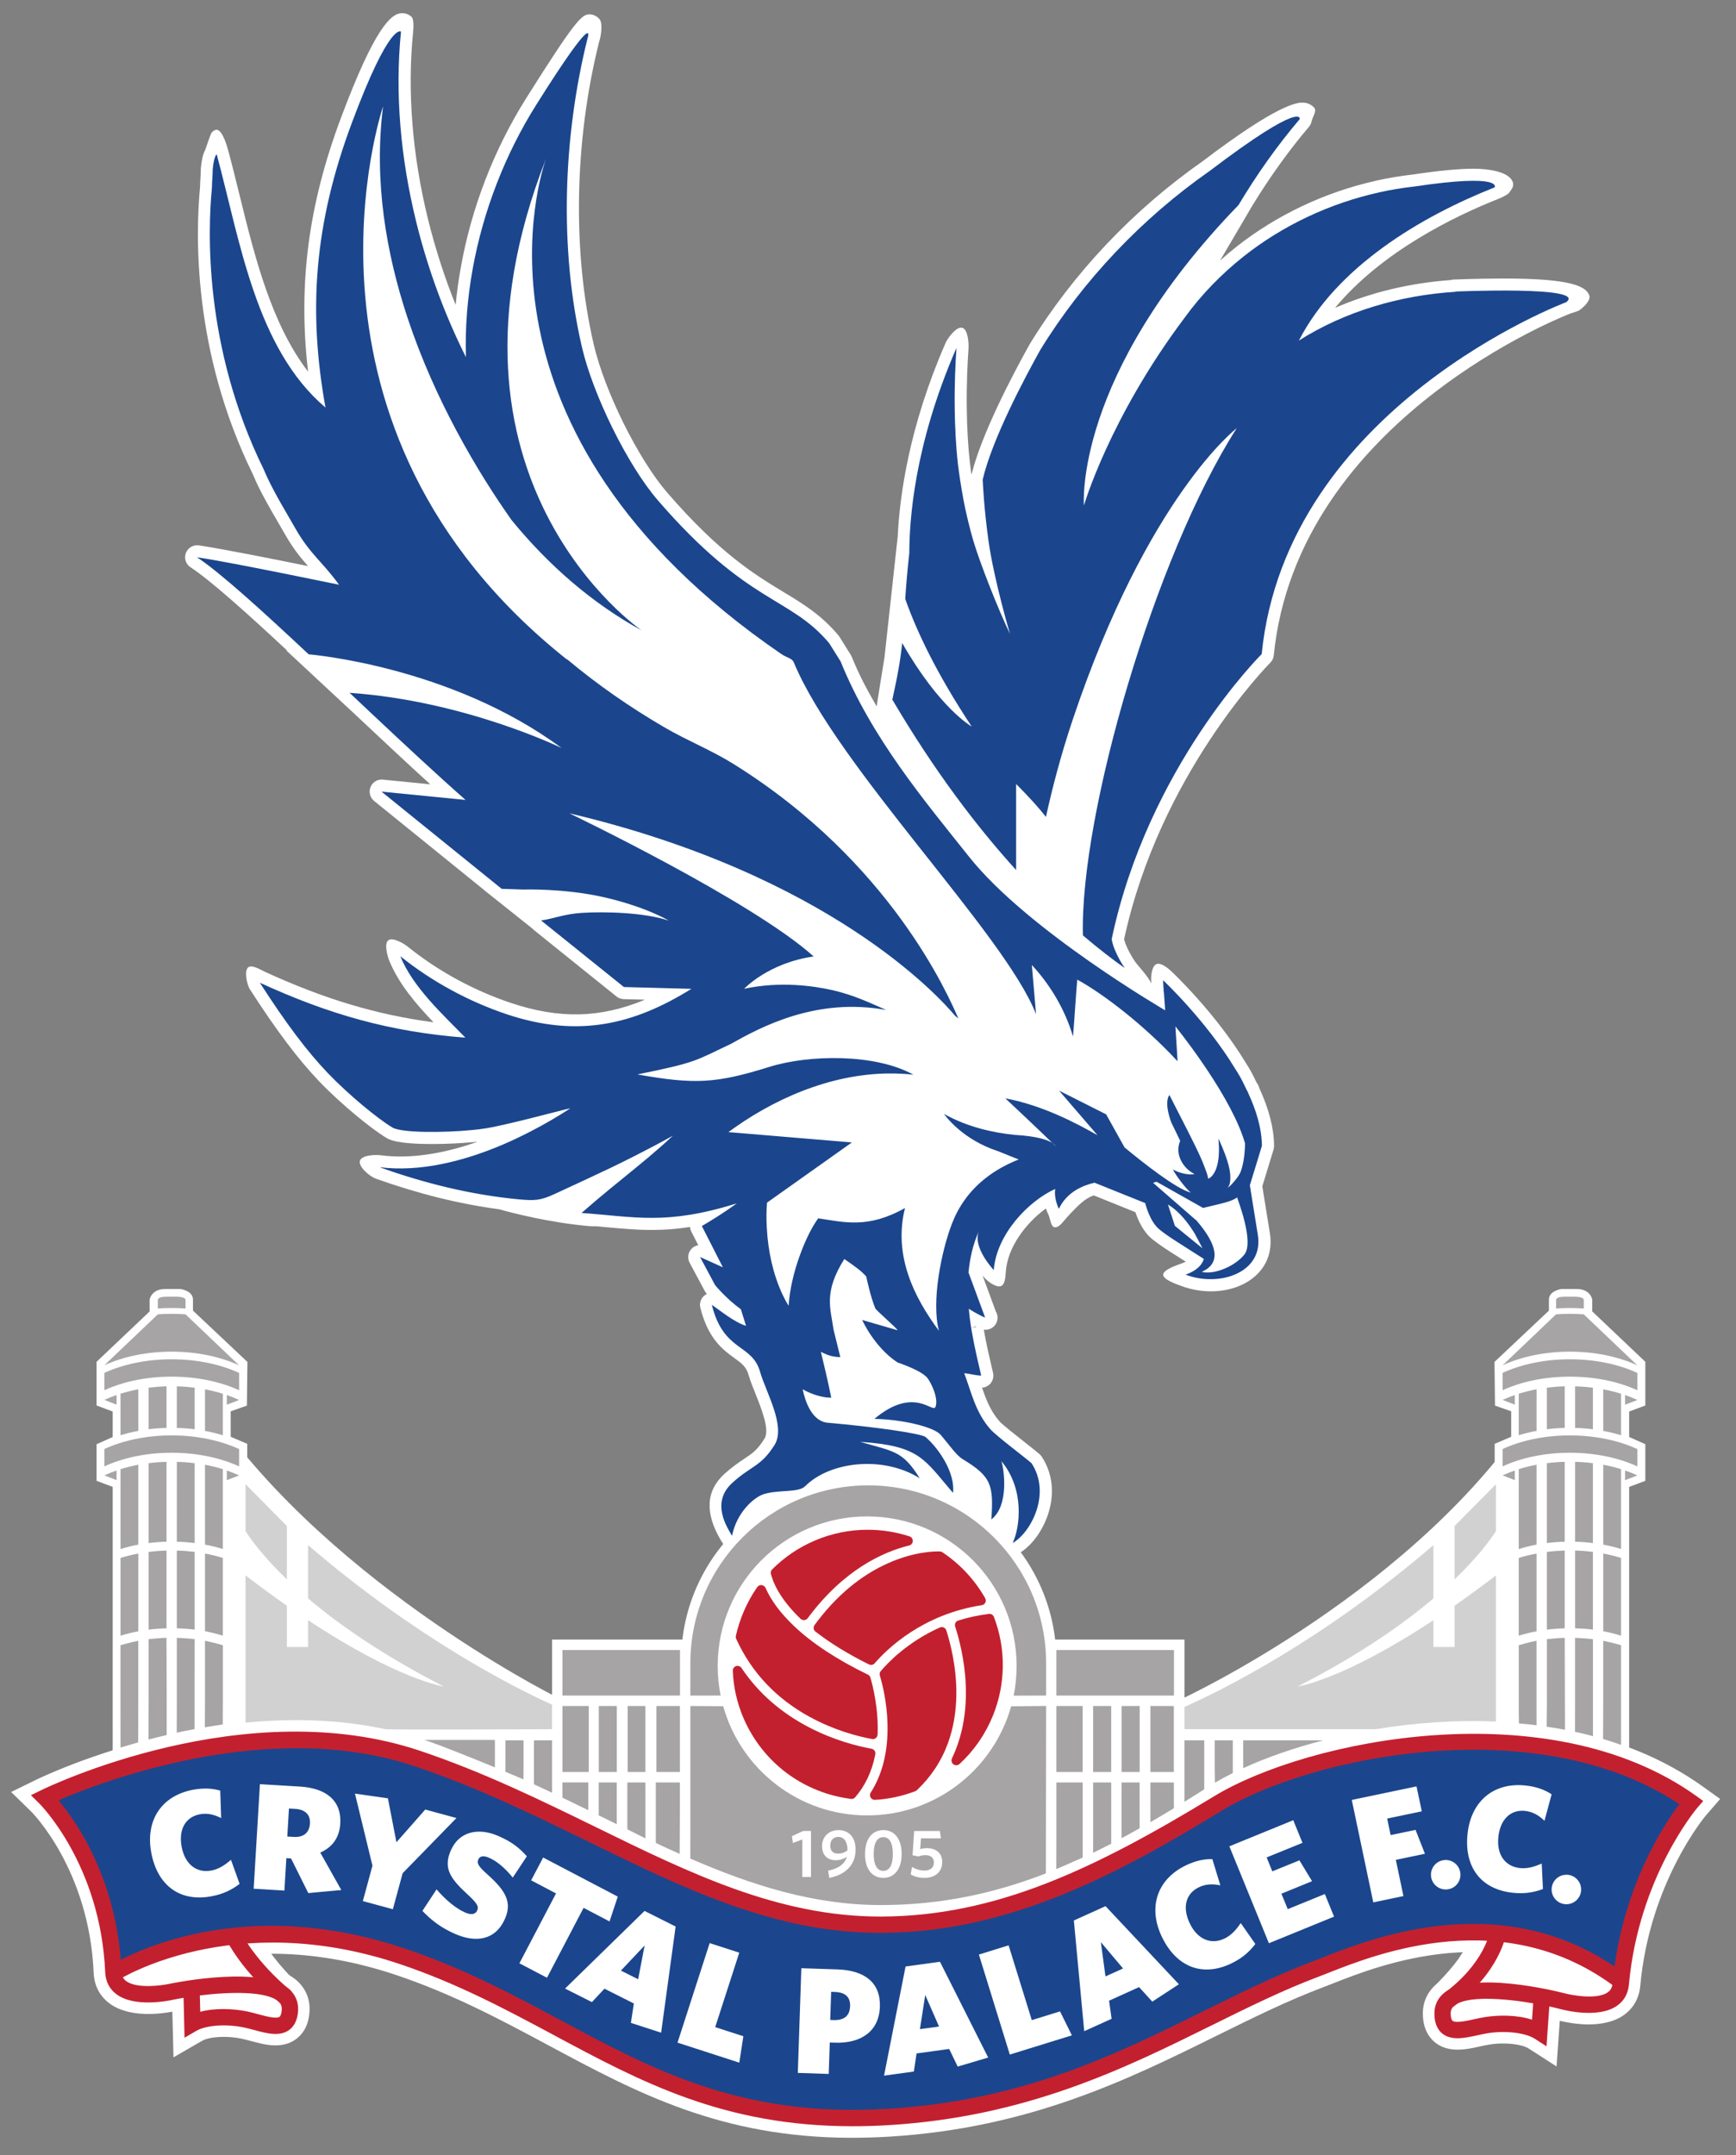 <svg width="58" height="72" viewBox="0 0 58 72" fill="none" xmlns="http://www.w3.org/2000/svg">
<rect x="0" y="0" width="58" height="72" fill="#808080" stroke="none"/>
<g clip-path="url(#clip0_111_5826)">
<path d="M18.498 56.642C18.498 56.642 10.556 52.658 6.686 46.548C6.706 51.798 6.447 58.348 6.447 58.348L18.604 60.737L18.498 56.642H18.498Z" fill="white"/>
<path d="M39.487 56.75C39.487 56.75 47.429 53.08 51.299 46.97C51.279 52.22 51.539 58.347 51.539 58.347L39.381 60.737L39.487 56.75Z" fill="white"/>
<path d="M39.573 64.415H18.444V54.771H39.573V64.415Z" fill="white"/>
<path d="M35.294 55.485C35.294 58.902 32.487 61.675 29.026 61.675C25.564 61.675 22.757 58.902 22.757 55.485C22.757 52.068 25.564 49.294 29.026 49.294C32.487 49.294 35.294 52.066 35.294 55.485Z" fill="white"/>
<path d="M3.765 58.716V49.671L3.226 49.468V48.245L3.765 48.005V47.153L3.226 46.951V45.492L5 43.809V43.411C5 43.411 5.059 43.061 5.514 43.061H6.038C6.038 43.061 6.447 43.121 6.447 43.411V43.782L8.266 45.496L8.249 46.955L7.708 47.146V47.997L8.26 48.233V57.844L3.765 58.714V58.716Z" fill="white"/>
<path d="M54.431 58.716V49.671L54.971 49.468V48.245L54.431 48.005V47.153L54.971 46.951V45.492L53.197 43.809V43.411C53.197 43.411 53.138 43.061 52.683 43.061H52.158C52.158 43.061 51.75 43.121 51.75 43.411V43.782L49.931 45.496L49.948 46.955L50.489 47.146V47.997L49.937 48.233V57.844L54.432 58.714L54.431 58.716Z" fill="white"/>
<path d="M28.476 71.415C24.083 71.415 21.275 69.909 18.317 68.322C16.749 67.482 15.129 66.613 13.226 65.974C7.84 64.166 4.293 66.381 4.145 66.477L3.427 65.371C3.596 65.261 7.627 62.704 13.645 64.723C15.653 65.398 17.323 66.294 18.939 67.16C21.994 68.797 24.875 70.346 29.619 70.061C34.056 69.795 37.106 68.287 40.055 66.828C41.312 66.206 42.5 65.619 43.759 65.145C43.84 65.114 43.937 65.076 44.048 65.033C45.626 64.409 50.431 62.514 54.579 65.673L53.779 66.722C50.223 64.013 46.089 65.645 44.532 66.259C44.414 66.306 44.311 66.347 44.223 66.379C43.027 66.83 41.866 67.403 40.64 68.009C37.715 69.455 34.401 71.094 29.7 71.377C29.279 71.402 28.872 71.414 28.477 71.414" fill="white"/>
<path d="M52.005 69.032L51.073 68.432C50.864 68.297 50.314 68.211 49.755 68.301C49.657 68.316 49.553 68.34 49.45 68.362C48.982 68.466 48.399 68.592 47.946 68.229C47.761 68.08 47.538 67.792 47.538 67.263C47.536 66.861 47.71 66.503 48.026 66.257C49.057 65.456 51.586 66.015 52.337 66.206C52.836 66.342 53.386 66.337 53.495 66.239C53.751 63.392 54.909 61.333 55.559 60.376C50.883 57.549 43.728 59.085 41.045 60.798C37.048 63.352 33.714 64.936 29.456 64.954C25.828 64.957 22.75 63.463 19.501 61.873C17.681 60.982 15.8 60.062 13.733 59.367C9.386 57.908 4.442 59.55 2.563 60.3C3.262 61.261 4.326 63.146 4.442 65.845C4.543 65.97 5.092 66.002 5.585 65.893C6.357 65.736 8.91 65.299 9.901 66.148C10.204 66.409 10.362 66.774 10.342 67.174C10.317 67.702 10.081 67.981 9.887 68.121C9.418 68.462 8.842 68.307 8.378 68.18C8.275 68.154 8.175 68.126 8.078 68.106C7.524 67.989 6.97 68.048 6.754 68.174L5.796 68.727L5.758 67.201C5.38 67.274 4.307 67.421 3.645 66.916C3.325 66.671 3.146 66.32 3.129 65.901C2.98 62.45 1.059 60.533 1.04 60.515L0.372 59.863L1.211 59.453C1.492 59.316 8.178 56.115 14.151 58.12C16.301 58.843 18.222 59.783 20.077 60.693C23.172 62.208 26.095 63.639 29.406 63.639H29.45C33.39 63.622 36.537 62.117 40.337 59.689C43.478 57.686 51.694 55.966 56.884 59.675L57.471 60.096L56.999 60.641C56.98 60.662 55.117 62.868 54.802 66.334C54.765 66.753 54.569 67.096 54.239 67.324C53.56 67.793 52.507 67.602 52.113 67.507L52.005 69.032Z" fill="white"/>
<path d="M9.825 66.15C9.825 66.15 9.169 65.492 8.895 65.008C8.355 64.051 4.131 65.94 4.131 65.94L5.283 66.188" fill="white"/>
<path d="M47.871 66.402C47.871 66.402 48.543 65.759 48.827 65.283C49.393 64.338 53.569 66.327 53.569 66.327L52.411 66.548" fill="white"/>
<path d="M3.64 66.189C3.64 66.189 3.548 63.591 2.966 62.438C2.383 61.285 2.15 60.125 2.15 60.125C2.15 60.125 5.691 58.342 7.999 58.3C10.306 58.256 16.05 59.254 17.838 60.24C19.628 61.228 24.451 63.873 26.953 64.413C29.455 64.953 33.588 64.31 36.173 63.247C38.758 62.183 40.486 60.352 41.534 59.886C42.581 59.421 45.96 58.199 48.232 57.995C50.504 57.789 53.24 58.721 54.782 59.012C56.324 59.303 56.096 59.886 56.096 59.886L54.242 65.788C54.242 65.788 51.276 64.78 49.288 64.723C47.3 64.665 43.918 66.16 42.87 66.548C41.824 66.937 37.216 68.859 35.733 69.442C34.251 70.025 29.24 71.364 26.385 70.724C23.531 70.083 17.985 67.268 16.535 66.548C15.083 65.829 9.836 64.1 9.141 64.43C8.446 64.759 3.641 66.189 3.641 66.189" fill="white"/>
<path d="M32.589 44.31C32.601 44.317 32.613 44.321 32.623 44.327L32.449 44.355L32.589 44.31ZM53.099 9.873C52.994 9.552 52.448 9.304 50.235 9.304C49.373 9.304 48.57 9.339 48.562 9.339C48.527 9.34 48.494 9.347 48.461 9.356C47.092 9.456 45.785 9.772 44.604 10.285C46.171 8.396 48.611 7.215 50.086 6.633C50.162 6.602 50.38 6.502 50.426 6.431C50.497 6.318 50.619 6.215 50.519 6.031C50.347 5.717 49.676 5.636 49.228 5.636C48.746 5.636 48.063 5.701 47.207 5.83C46.8 5.876 46.397 5.942 46.013 6.027C45.995 6.03 45.978 6.034 45.961 6.04C44.262 6.422 42.654 7.183 41.312 8.241C41.124 8.39 40.943 8.545 40.764 8.702L41.845 6.862C42.431 5.906 43.063 5.023 43.732 4.237C43.777 4.184 43.807 4.121 43.82 4.054C43.847 3.921 43.999 3.71 43.913 3.605C43.857 3.539 43.734 3.428 43.514 3.428C43.318 3.428 42.672 3.494 40.195 5.376C37.863 7.006 35.864 9.116 34.406 11.491C33.821 12.54 32.797 14.488 32.457 15.858C32.438 15.719 32.418 15.582 32.404 15.448C32.342 14.898 32.309 14.327 32.3 13.65C32.289 12.84 32.325 12.116 32.358 11.651C32.372 11.455 32.336 10.994 32.146 10.949C31.956 10.902 31.667 11.281 31.59 11.461C30.378 14.236 30.059 16.543 29.993 17.919L29.55 21.966C29.5 22.246 29.289 23.598 29.289 23.598C28.953 23.013 28.716 22.578 28.459 21.944C28.449 21.922 28.439 21.903 28.427 21.882L28.046 21.272C28.036 21.255 28.025 21.239 28.013 21.226C27.434 20.539 26.85 20.184 26.175 19.776C25.225 19.2 24.044 18.485 22.29 16.454C21.322 15.333 20.2 13.069 19.838 11.511C19.12 8.424 19.187 4.733 20.011 1.418C20.086 1.197 20.139 0.793 20.04 0.655C19.965 0.55 19.824 0.478 19.693 0.478C19.435 0.478 19.202 0.705 17.582 3.278C17.578 3.285 17.574 3.291 17.57 3.298C16.507 4.992 15.757 6.927 15.402 8.902C15.322 9.332 15.264 9.761 15.223 10.186C14.848 9.252 14.537 8.286 14.294 7.299C13.776 5.186 13.604 3.04 13.8 1.097C13.812 0.975 13.839 0.651 13.752 0.565C13.669 0.485 13.554 0.44 13.433 0.44C13.077 0.44 12.528 0.899 11.388 3.947C10.302 6.848 9.953 9.507 10.293 12.415C9.06 10.811 8.505 8.554 8.005 6.523C7.88 6.019 7.759 5.524 7.631 5.051C7.567 4.813 7.395 4.238 7.179 4.347C7.163 4.354 7.149 4.363 7.135 4.373C7.134 4.374 7.132 4.375 7.13 4.376C7.122 4.381 7.114 4.387 7.107 4.395C7.097 4.403 7.087 4.41 7.079 4.418C7.035 4.46 6.878 4.962 6.852 5.017C6.783 5.147 6.738 5.336 6.711 5.611C6.71 5.625 6.709 5.637 6.709 5.651C6.709 5.745 6.703 5.84 6.698 5.935C6.692 6.04 6.684 6.144 6.684 6.249C6.537 7.773 6.421 11.716 8.445 15.838L8.492 15.945C8.518 16.006 8.546 16.069 8.574 16.132C8.795 16.596 9.043 17.023 9.282 17.433C9.361 17.569 9.438 17.702 9.514 17.836C9.794 18.327 10.039 18.626 10.291 18.911C9.148 18.678 7.459 18.341 6.645 18.219C6.457 18.194 6.278 18.297 6.21 18.473C6.143 18.649 6.207 18.849 6.367 18.951C7.047 19.398 8.287 20.516 9.589 21.728L9.57 21.733L11.88 23.881L12.091 24.079C12.845 24.788 13.628 25.522 14.376 26.201L12.792 26.044C12.617 26.023 12.447 26.126 12.38 26.291C12.313 26.455 12.361 26.644 12.5 26.757L16.186 29.741L16.183 29.742L17.796 31.026C17.807 31.037 17.816 31.051 17.83 31.062L20.598 33.289C20.665 33.343 20.751 33.374 20.838 33.377L21.548 33.396C20.045 34.02 18.672 34.041 17.063 33.502C15.824 33.086 14.637 32.44 13.631 31.63C13.489 31.515 13.123 31.301 12.976 31.41C12.829 31.52 12.938 31.925 13.007 32.096C13.321 32.864 13.899 33.541 14.483 34.15C12.576 33.898 10.836 33.373 8.854 32.465C8.69 32.39 8.393 32.197 8.275 32.332C8.159 32.468 8.253 32.898 8.349 33.049C9.246 34.44 9.965 35.395 10.679 36.139C11.43 36.919 12.42 37.718 12.908 38.011C13 38.068 13.25 38.217 14.437 38.217C14.886 38.217 15.385 38.194 15.803 38.154C15.856 38.149 15.907 38.144 15.956 38.14C14.773 38.559 13.68 38.714 12.739 38.595C12.536 38.565 12.071 38.586 12.023 38.784C11.976 38.985 12.359 39.304 12.553 39.373C13.965 39.877 15.346 40.221 16.669 40.395C17.104 40.517 18.344 40.841 19.679 40.959C19.769 40.967 19.854 40.967 19.935 40.965C20.045 40.976 20.155 40.984 20.261 40.996C20.773 41.042 21.257 41.088 21.773 41.088C22.199 41.088 22.618 41.057 23.054 40.988C23.059 41.041 23.072 41.092 23.096 41.141L23.329 41.597C23.245 41.611 23.162 41.653 23.102 41.719C22.985 41.845 22.96 42.032 23.041 42.184L23.542 43.119C23.553 43.141 23.567 43.163 23.582 43.181C23.587 43.184 23.598 43.199 23.619 43.225C23.598 43.234 23.577 43.247 23.557 43.261C23.421 43.356 23.358 43.526 23.399 43.686C23.658 44.729 24.162 45.096 24.531 45.364C24.783 45.546 24.935 45.656 25.014 45.943C25.068 46.132 25.154 46.343 25.245 46.571C25.436 47.048 25.724 47.769 25.544 48.055C25.302 48.441 25.137 48.552 24.86 48.735C24.688 48.851 24.474 48.995 24.213 49.228C23.586 49.791 23.542 50.54 24.083 51.453L24.116 51.507C24.198 51.652 24.363 51.729 24.529 51.703C24.695 51.675 24.825 51.549 24.858 51.383C24.983 50.739 26.042 50.229 26.248 50.216C26.613 50.191 26.957 50.167 27.194 49.931C27.579 49.546 29.671 49.523 29.671 49.523C29.671 49.523 29.916 49.531 30.301 49.61C30.375 49.648 30.451 49.68 30.519 49.723C30.586 49.767 30.657 49.789 30.736 49.784C30.781 49.784 31.482 50.067 31.54 50.134C31.644 50.256 32.83 50.913 32.968 50.986C33.048 51.029 33.739 51.95 33.838 51.95C33.999 52.186 34.059 52.12 34.063 51.879C34.512 51.613 34.917 51.022 35.072 50.391C35.227 49.763 35.133 49.165 34.805 48.662C34.786 48.634 34.764 48.608 34.739 48.585C34.669 48.521 34.487 48.376 34.273 48.208C33.981 47.978 33.493 47.595 33.394 47.482C33.098 47.144 32.954 46.775 32.811 46.357C32.924 46.349 33.03 46.295 33.102 46.205C33.177 46.11 33.205 45.984 33.178 45.865L33.125 45.634C33.042 45.28 32.949 44.88 32.874 44.441L32.869 44.419C32.887 44.42 32.903 44.422 32.919 44.422C32.921 44.422 32.923 44.42 32.926 44.422C33.148 44.422 33.328 44.242 33.328 44.02C33.328 43.944 33.307 43.874 33.272 43.815L32.828 42.612C32.869 42.659 32.898 42.692 32.912 42.707C33.022 42.823 33.288 43.019 33.439 42.964C33.588 42.913 33.593 42.62 33.606 42.462C33.668 41.66 34.282 40.847 34.943 40.371C34.98 40.48 35.016 40.553 35.026 40.571C35.094 40.706 35.101 40.999 35.252 40.999C35.254 40.999 35.257 40.999 35.26 40.998C35.412 40.996 35.528 40.784 35.746 40.558C36.023 40.27 36.256 40.021 36.547 39.935L37.934 40.494C38.017 40.742 38.188 41.145 38.491 41.39C38.751 41.6 39.004 41.759 39.463 42.05C39.511 42.081 39.562 42.113 39.617 42.148C39.575 42.168 39.53 42.188 39.477 42.207C39.319 42.264 38.863 42.414 38.863 42.583C38.863 42.75 39.315 42.903 39.474 42.961C39.782 43.076 40.121 43.138 40.453 43.138C41.136 43.138 41.734 42.893 42.095 42.468C42.392 42.118 42.506 41.673 42.425 41.186C42.364 40.821 42.22 39.919 42.174 39.63L42.55 38.4C42.561 38.362 42.567 38.321 42.567 38.281C42.564 37.699 42.397 37.049 42.073 36.348L42.058 36.302C42.043 36.253 42.019 36.21 41.989 36.173C41.971 36.136 41.954 36.105 41.938 36.075C41.851 35.884 41.744 35.692 41.607 35.482C40.612 33.843 39.197 32.506 39.138 32.45C39.017 32.337 38.781 32.141 38.631 32.21C38.482 32.28 38.451 32.602 38.461 32.767L38.465 32.854C38.369 32.624 37.998 32.238 37.916 32.115C37.738 31.847 37.605 31.574 37.556 31.377C38.751 25.853 42.405 22.174 42.441 22.137C42.507 22.071 42.549 21.985 42.557 21.891C43.349 13.987 52.377 10.507 52.468 10.473C52.502 10.461 52.736 10.387 52.764 10.367C53.078 10.136 53.129 9.954 53.102 9.874" fill="white"/>
<path d="M28.482 70.985C24.175 70.985 21.408 69.501 18.492 67.937C16.911 67.09 15.277 66.214 13.342 65.564C7.751 63.686 3.977 66.084 3.939 66.107L3.631 65.635C3.794 65.53 7.673 63.067 13.522 65.03C15.501 65.695 17.156 66.582 18.758 67.44C21.861 69.104 24.792 70.677 29.64 70.386C34.152 70.115 37.236 68.591 40.218 67.115C41.467 66.496 42.647 65.913 43.889 65.446C43.972 65.414 44.071 65.376 44.183 65.332C45.875 64.664 50.368 62.893 54.346 65.921L54.005 66.37C50.28 63.533 46.001 65.22 44.391 65.857C44.275 65.901 44.173 65.942 44.087 65.974C42.872 66.431 41.704 67.008 40.468 67.621C37.577 69.05 34.3 70.671 29.674 70.948C29.264 70.973 28.866 70.986 28.482 70.986" fill="#282E6B"/>
<path d="M27.897 66.543L27.769 66.539L27.738 67.477L27.854 67.482C28.198 67.492 28.39 67.347 28.402 67.017C28.413 66.713 28.24 66.555 27.896 66.543" fill="#1B468D"/>
<path d="M30.735 67.785L31.374 67.698L30.912 66.645L30.735 67.785Z" fill="#1B468D"/>
<path d="M21.321 66.118L21.537 64.99L20.745 65.83L21.321 66.119V66.118Z" fill="#1B468D"/>
<path d="M9.862 60.427L9.654 60.415L9.598 61.351L9.81 61.364C10.145 61.384 10.337 61.222 10.356 60.914C10.373 60.621 10.196 60.447 9.862 60.427Z" fill="#1B468D"/>
<path d="M36.934 66.024L37.521 65.758L36.78 64.88L36.934 66.023L36.934 66.024Z" fill="#1B468D"/>
<path d="M52.373 63.611C52.101 63.633 51.865 63.431 51.841 63.16C51.82 62.889 52.021 62.651 52.294 62.629C52.564 62.606 52.802 62.809 52.824 63.079C52.847 63.351 52.644 63.589 52.373 63.611ZM51.602 60.826C51.431 60.659 51.226 60.525 50.954 60.495C50.476 60.444 50.125 60.768 50.061 61.362C49.995 61.968 50.296 62.352 50.779 62.404C51.022 62.43 51.247 62.368 51.509 62.254L51.55 63.105C51.253 63.215 50.945 63.273 50.537 63.229C49.474 63.114 48.912 62.366 49.031 61.257C49.147 60.179 49.896 59.53 50.975 59.647C51.328 59.685 51.607 59.787 51.84 59.94L51.601 60.826L51.602 60.826ZM48.34 63.118C48.07 63.14 47.832 62.938 47.81 62.668C47.788 62.396 47.989 62.158 48.262 62.136C48.532 62.114 48.77 62.316 48.792 62.588C48.814 62.858 48.614 63.097 48.34 63.118ZM46.889 63.34L45.882 63.551L45.163 60.129L47.326 59.676L47.502 60.509L46.346 60.751L46.461 61.303L47.294 61.129L47.607 61.927L46.635 62.13L46.889 63.341V63.34ZM42.394 64.915L41.073 61.678L43.208 60.806L43.516 61.562L42.319 62.049L42.508 62.514L43.414 62.146L43.836 62.843L42.812 63.261L43.024 63.777L44.263 63.272L44.571 64.027L42.394 64.916L42.394 64.915ZM41.149 65.585C40.187 66.054 39.313 65.718 38.825 64.715C38.35 63.739 38.639 62.791 39.615 62.317C39.934 62.162 40.225 62.099 40.504 62.104L40.772 62.982C40.539 62.932 40.295 62.927 40.05 63.048C39.616 63.259 39.492 63.72 39.753 64.258C40.018 64.805 40.478 64.97 40.915 64.757C41.134 64.651 41.292 64.478 41.454 64.242L41.941 64.941C41.747 65.193 41.519 65.406 41.149 65.585M38.498 66.866L38.057 66.381L37.054 66.835L37.139 67.44L36.224 67.853L35.878 64.156L36.936 63.677L39.387 66.286L38.498 66.866ZM33.738 68.635L32.705 65.294L33.698 64.986L34.472 67.484L35.416 67.192L35.812 67.993L33.738 68.634L33.738 68.635ZM31.997 69.037L31.712 68.447L30.622 68.597L30.532 69.202L29.536 69.339L30.255 65.693L31.405 65.535L33.015 68.734L31.997 69.036L31.997 69.037ZM27.885 68.237L27.723 68.233L27.688 69.282L26.655 69.247L26.773 65.75L27.983 65.79C28.885 65.821 29.425 66.23 29.397 67.037C29.369 67.861 28.767 68.268 27.885 68.238M24.699 68.904L22.636 68.236L23.71 64.911L24.699 65.23L23.895 67.718L24.836 68.022L24.7 68.904H24.699ZM22.088 67.903L21.078 67.576L21.177 66.928L20.195 66.434L19.776 66.882L18.879 66.43L21.535 63.836L22.573 64.357L22.088 67.904V67.903ZM17.354 65.585L18.577 63.251L17.746 62.814L18.147 62.052L20.64 63.358L20.365 64.187L19.498 63.733L18.275 66.068L17.354 65.586V65.585ZM16.282 62.615C16.91 63.169 17.103 63.556 16.878 64.082C16.553 64.841 15.875 64.892 15.223 64.612C14.752 64.411 14.412 64.15 14.113 63.835L14.586 63.116C14.883 63.463 15.228 63.754 15.549 63.893C15.735 63.973 15.883 63.959 15.944 63.819C16.002 63.685 15.952 63.586 15.579 63.244C15.022 62.73 14.816 62.388 15.058 61.824C15.341 61.164 15.999 61.054 16.633 61.326C17.099 61.525 17.348 61.727 17.602 62.011L17.131 62.723C16.874 62.399 16.583 62.163 16.34 62.06C16.15 61.978 16.029 62.003 15.981 62.116C15.926 62.241 15.973 62.338 16.284 62.616M13.125 63.779L12.123 63.507L12.444 62.324L11.859 59.917L12.96 60.074L13.245 61.542L14.208 60.449L15.25 60.733L13.452 62.577L13.125 63.78L13.125 63.779ZM10.3 63.24L9.724 62.083L9.567 62.073L9.502 63.156L8.475 63.094L8.684 59.602L10.02 59.682C10.921 59.737 11.413 60.167 11.369 60.916C11.34 61.387 11.107 61.708 10.7 61.887L11.403 63.138L10.299 63.24H10.3ZM7.07 63.346C6.019 63.547 5.264 62.994 5.055 61.898C4.852 60.832 5.378 59.993 6.445 59.789C6.794 59.724 7.09 59.739 7.358 59.817L7.389 60.736C7.178 60.626 6.942 60.557 6.673 60.608C6.199 60.7 5.958 61.112 6.07 61.699C6.184 62.297 6.585 62.578 7.063 62.486C7.302 62.441 7.501 62.315 7.717 62.129L8.005 62.932C7.752 63.125 7.474 63.27 7.071 63.346M40.695 60.247C36.734 62.775 33.511 64.283 29.457 64.299C23.977 64.32 19.729 60.689 13.946 58.746C8.16 56.803 1.503 60.047 1.503 60.047C1.503 60.047 3.628 62.122 3.788 65.876C3.788 65.876 7.649 63.358 13.435 65.3C19.22 67.243 22.217 71.118 29.66 70.67C36.142 70.281 39.828 67.28 43.992 65.714C45.284 65.229 50.046 63.014 54.166 66.139C54.541 62.482 56.506 60.213 56.506 60.213C51.576 56.691 43.604 58.389 40.694 60.247" fill="#1B468D"/>
<path d="M7.458 67.114C7.751 67.114 8.034 67.148 8.269 67.196C8.382 67.221 8.502 67.253 8.622 67.285C8.88 67.354 9.232 67.452 9.341 67.371C9.381 67.341 9.408 67.254 9.414 67.132C9.419 67.015 9.383 66.929 9.296 66.856C8.897 66.513 7.702 66.535 6.677 66.659L6.691 67.206C6.933 67.139 7.199 67.114 7.459 67.114M49.673 66.771C49.202 66.771 48.803 66.832 48.599 66.992C48.508 67.062 48.467 67.147 48.467 67.264C48.468 67.386 48.491 67.475 48.53 67.506C48.633 67.59 48.991 67.513 49.25 67.454C49.371 67.429 49.492 67.401 49.609 67.383C50.054 67.311 50.679 67.304 51.185 67.469L51.223 66.923C50.71 66.834 50.153 66.772 49.673 66.772M51.669 68.359L51.282 68.109C50.964 67.904 50.296 67.826 49.694 67.923C49.59 67.939 49.48 67.965 49.369 67.989C48.939 68.082 48.496 68.18 48.188 67.933C48.012 67.79 47.924 67.567 47.924 67.264C47.922 66.98 48.04 66.737 48.264 66.563C49.197 65.834 51.934 66.502 52.243 66.58C52.514 66.655 53.352 66.808 53.711 66.558C53.812 66.489 53.864 66.391 53.878 66.251C54.164 63.106 55.587 60.959 56.108 60.27C51.361 57.104 43.802 58.67 40.834 60.479C37.454 62.54 33.789 64.552 29.456 64.57H29.406C25.881 64.57 22.864 63.092 19.671 61.529C17.841 60.632 15.948 59.706 13.857 59.003C8.967 57.362 3.364 59.531 1.955 60.14C2.545 60.844 3.928 62.806 4.06 65.862C4.065 66.003 4.115 66.103 4.211 66.177C4.561 66.443 5.403 66.33 5.671 66.269C5.988 66.205 8.752 65.668 9.651 66.441C9.867 66.625 9.973 66.873 9.96 67.158C9.944 67.459 9.844 67.679 9.664 67.811C9.343 68.046 8.905 67.926 8.48 67.811C8.371 67.782 8.262 67.753 8.159 67.731C7.561 67.606 6.892 67.652 6.564 67.84L6.165 68.072L6.134 66.739C6.011 66.759 5.894 66.781 5.784 66.803C5.66 66.831 4.494 67.08 3.881 66.612C3.654 66.439 3.527 66.188 3.515 65.886C3.359 62.284 1.33 60.262 1.309 60.242L1.033 59.97L1.38 59.801C1.656 59.665 8.205 56.531 14.031 58.486C16.156 59.2 18.064 60.136 19.91 61.038C23.045 62.574 26.008 64.024 29.407 64.024H29.453C33.236 64.009 36.505 62.477 40.551 60.013C43.678 58.106 51.738 56.468 56.663 59.989L56.905 60.164L56.709 60.389C56.691 60.413 54.748 62.699 54.422 66.301C54.394 66.602 54.256 66.846 54.021 67.007C53.386 67.446 52.232 67.143 52.103 67.107C51.998 67.081 51.884 67.053 51.763 67.027L51.669 68.358V68.359Z" fill="#C3202F"/>
<path d="M28.485 71.029C24.18 71.029 21.414 69.546 18.499 67.982C16.918 67.135 15.282 66.258 13.348 65.608C7.769 63.735 3.973 66.129 3.936 66.153L3.639 65.697C3.8 65.59 7.68 63.129 13.521 65.092C15.5 65.756 17.155 66.644 18.757 67.502C21.861 69.166 24.793 70.738 29.644 70.448C34.157 70.177 37.243 68.651 40.227 67.176C41.475 66.558 42.654 65.975 43.896 65.509C43.979 65.477 44.078 65.438 44.19 65.393C45.881 64.727 50.371 62.955 54.344 65.983L54.014 66.416C50.283 63.576 46.001 65.266 44.39 65.902C44.274 65.946 44.173 65.987 44.088 66.02C42.873 66.475 41.704 67.054 40.469 67.665C37.577 69.096 34.3 70.716 29.676 70.993C29.266 71.018 28.869 71.029 28.486 71.029" fill="#C3202F"/>
<path d="M9.394 66.94C8.085 65.87 7.578 64.832 7.556 64.788L8.047 64.551C8.053 64.562 8.531 65.53 9.739 66.519L9.394 66.941V66.94Z" fill="#C3202F"/>
<path d="M48.531 67.053L48.21 66.612C49.618 65.589 49.786 64.499 49.787 64.487L50.328 64.563C50.32 64.617 50.124 65.895 48.531 67.053Z" fill="#C3202F"/>
<path d="M35.158 38.18C35.2 38.221 35.238 38.259 35.273 38.291C35.273 38.291 35.256 38.243 35.158 38.18Z" fill="#264498"/>
<path d="M32.242 16.961C32.157 16.557 32.069 16.054 32.002 15.493C32.055 15.958 32.13 16.442 32.242 16.961Z" fill="#264498"/>
<mask id="mask0_111_5826" style="mask-type:luminance" maskUnits="userSpaceOnUse" x="32" y="15" width="1" height="2">
<path d="M32.242 15.493H32.003V16.96H32.242V15.493Z" fill="white"/>
</mask>
<g mask="url(#mask0_111_5826)">
<path d="M32.241 16.963C32.156 16.559 32.068 16.056 32.001 15.495C32.054 15.96 32.13 16.444 32.241 16.963Z" fill="white"/>
</g>
<path d="M41.575 41.908C41.428 42.094 41.193 42.258 40.943 42.367C40.668 42.488 40.372 42.543 40.15 42.488C40.155 42.486 40.161 42.483 40.167 42.48C40.19 42.469 40.211 42.458 40.233 42.445C40.248 42.436 40.267 42.428 40.282 42.419C40.842 42.072 40.539 41.419 39.958 40.753L39.948 40.751L38.617 39.593L38.546 39.531L38.526 39.513L38.539 39.509L38.58 39.495L38.591 39.494L38.64 39.477L38.841 39.589L39.518 39.972L39.569 39.999L39.869 40.169L40.195 40.353L40.198 40.352C40.2 40.35 40.202 40.35 40.205 40.35C40.511 40.279 40.854 40.194 40.906 40.179C41.134 40.12 41.263 40.054 41.333 40.001C41.338 40.048 41.913 41.48 41.575 41.909M40.081 41.625L39.599 41.233L39.254 40.952L39.167 40.686L39.145 40.615L39.025 40.251L39.023 40.24C39.411 40.47 39.718 40.883 39.918 41.213C39.96 41.284 40.175 41.701 40.175 41.701L40.08 41.624L40.081 41.625ZM37.573 38.334L36.957 37.226L35.383 36.433L36.669 37.924C35.992 37.538 34.838 36.923 33.588 36.691C33.588 36.691 34.651 37.684 35.158 38.181C35.255 38.244 35.272 38.294 35.272 38.294C35.238 38.261 35.199 38.223 35.158 38.181C35.008 38.084 34.669 37.955 33.891 37.911C33.17 37.837 32.315 37.648 31.539 37.211C31.539 37.211 31.693 37.438 32.011 37.712C32.015 37.717 32.02 37.72 32.025 37.723C32.026 37.724 32.027 37.726 32.029 37.727C32.326 37.98 32.764 38.268 33.353 38.459C33.398 38.475 33.988 38.719 34.036 38.732C33.611 38.902 33.255 39.104 32.958 39.334C32.383 39.777 32.027 40.311 31.814 40.854C31.447 41.793 31.111 43.49 31.37 44.456C30.555 43.362 29.836 41.952 30.236 40.355C28.996 41.054 28.197 40.826 27.337 40.699C26.94 41.234 26.415 42.519 26.348 43.62C26.275 43.505 26.207 43.378 26.145 43.246C25.824 42.563 25.66 41.781 25.62 41.03C25.601 40.731 25.603 40.442 25.627 40.177V40.175L28.462 38.164L24.338 37.819L24.34 37.817C24.407 37.767 24.479 37.717 24.548 37.667C26.135 36.55 28.093 35.779 30.059 35.867C30.211 35.872 30.364 35.884 30.516 35.901C29.249 35.193 27.027 35.227 25.709 35.639C23.92 36.197 23.211 36.232 21.297 35.892C23.307 35.486 23.233 35.431 24.426 34.868C25.405 34.319 27.265 33.307 29.61 33.74C29.035 33.488 28.545 33.251 27.846 33.084C27.164 32.928 26.052 32.776 24.862 33.031C24.862 33.031 25.672 32.165 27.185 31.952C25.12 30.091 19.021 27.169 19.021 27.169C27.682 29.214 31.363 33.279 31.912 33.936C31.949 33.965 31.984 33.994 32.019 34.022C31.693 33.279 29.772 28.801 24.508 25.522C23.779 25.067 22.974 24.746 22.23 24.316C21.041 23.624 19.943 22.859 18.944 22.021L18.949 22.038C9.153 14.257 12.799 3.553 12.799 3.553C12.482 6.036 12.902 8.467 13.621 10.633C14.078 12.007 14.655 13.271 15.242 14.372C15.901 15.609 16.571 16.637 17.095 17.378C18.314 18.867 19.761 20.14 21.438 21.06C21.438 21.06 14.046 16.026 18.245 5.295C18.081 5.753 15.175 14.354 26.096 21.843C26.307 21.986 26.461 21.98 26.523 22.133C27.976 25.632 33.572 31.201 34.615 33.881C34.568 33.332 34.522 32.784 34.474 32.237C35.101 32.911 35.591 33.745 35.849 34.628C35.896 34.087 35.944 33.266 35.991 32.725C36.895 33.222 38.236 34.259 39.343 35.453C39.343 35.453 39.33 35.441 39.313 35.422C39.273 35.378 39.237 35.339 39.203 35.303C39.22 35.321 39.236 35.338 39.25 35.354C39.261 35.365 39.268 35.373 39.276 35.382C39.291 35.398 39.303 35.411 39.313 35.422C39.324 35.434 39.332 35.441 39.343 35.453L39.294 34.658L39.271 34.288C39.271 34.288 40.943 36.344 41.512 37.934C41.544 38.024 41.574 38.114 41.598 38.2C41.587 38.647 41.524 38.947 41.449 39.146C41.386 39.315 41.132 39.592 41.076 39.634C41.036 39.665 41.01 39.674 41.01 39.674C41.088 39.615 41.105 39.471 41.106 39.337C41.107 39.168 41.071 38.992 41.008 38.791C40.95 38.603 40.879 38.423 40.82 38.285C40.756 38.133 40.707 38.034 40.707 38.034C40.742 38.403 40.724 38.674 40.681 38.869C40.681 38.874 40.679 38.88 40.678 38.887C40.593 39.255 40.424 39.352 40.378 39.371C40.372 39.374 40.367 39.376 40.367 39.376C40.355 39.317 40.342 39.26 40.327 39.209C40.28 39.074 40.228 38.943 40.177 38.813C39.987 38.34 39.296 37.033 39.07 36.577C38.874 36.855 39.136 37.504 39.136 37.504C39.224 37.676 39.43 38.113 39.43 38.113C39.239 38.549 39.522 39.031 39.905 39.216C39.797 39.264 39.438 39.212 39.186 39.067C39.279 39.257 39.617 39.711 39.785 39.84C39.3 39.72 38.185 38.838 37.574 38.333M41.693 36.495C41.679 36.449 41.671 36.424 41.671 36.424C41.671 36.424 41.675 36.443 41.682 36.471C41.645 36.394 41.608 36.319 41.569 36.24C41.48 36.046 41.374 35.866 41.26 35.691C40.282 34.079 38.858 32.744 38.858 32.744L38.88 33.137L38.885 33.139L38.929 33.75C38.929 33.75 34.34 31.085 32.383 28.629C30.866 26.724 29.119 24.647 28.085 22.096L27.702 21.485C26.381 19.914 25.003 20.21 21.983 16.718C20.948 15.519 19.806 13.162 19.444 11.602C18.677 8.309 18.814 4.56 19.628 1.289C19.628 1.289 20.011 0.172 17.921 3.493L17.922 3.491C16.876 5.152 16.144 7.044 15.794 8.973C15.616 9.96 15.536 10.953 15.567 11.931C14.859 10.519 14.291 8.982 13.902 7.396C13.389 5.307 13.188 3.136 13.397 1.058C13.397 1.058 13.029 0.699 11.761 4.089C10.492 7.48 10.291 10.373 10.874 13.614C8.543 11.639 8.015 8.019 7.24 5.155C7.24 5.155 7.238 5.155 7.238 5.157H7.237C7.237 5.157 7.235 5.158 7.233 5.16H7.232C7.225 5.166 7.215 5.179 7.203 5.204C7.173 5.26 7.133 5.385 7.107 5.65C7.107 5.856 7.081 6.062 7.081 6.268C6.94 7.702 6.807 11.6 8.807 15.673C8.85 15.768 8.889 15.867 8.934 15.959C9.218 16.559 9.554 17.1 9.859 17.636C10.366 18.529 10.759 18.747 11.327 19.533C11.267 19.524 7.836 18.804 6.58 18.616C7.34 19.113 8.731 20.377 10.312 21.858C10.312 21.858 15.046 22.238 18.762 24.988C18.762 24.988 15.545 23.413 11.679 23.144C11.906 23.358 12.133 23.572 12.362 23.787C13.463 24.823 14.569 25.854 15.554 26.723L15.539 26.721L12.746 26.445L16.761 29.692L17.482 29.716C17.482 29.716 18.831 29.669 20.166 29.97C21.589 30.294 22.346 30.755 22.346 30.755C21.551 30.486 20.228 30.444 19.43 30.496C18.861 30.532 18.49 30.691 18.077 30.749L18.312 30.937L20.845 32.973L23.1 33.033C21.196 34.218 19.328 34.685 16.93 33.882C15.657 33.455 14.423 32.787 13.374 31.943C13.798 32.983 14.782 33.876 15.548 34.664C13.023 34.47 10.989 33.886 8.681 32.829C9.563 34.198 10.265 35.13 10.964 35.859C11.663 36.587 12.627 37.376 13.109 37.665C13.415 37.849 14.826 37.842 15.76 37.751C15.935 37.734 16.095 37.717 16.226 37.694C16.44 37.659 16.707 37.601 16.992 37.535C17.952 37.314 19.107 36.991 19.043 37.033C18.626 37.304 18.172 37.569 17.692 37.815C17.409 37.96 17.118 38.099 16.821 38.227C15.479 38.802 14.016 39.16 12.683 38.992C14.173 39.525 15.734 39.914 17.313 40.063C17.856 40.116 18.054 40.107 18.527 39.888C19.233 39.562 19.815 39.293 20.375 39.026C20.66 38.889 20.941 38.751 21.226 38.605C21.62 38.405 22.025 38.194 22.479 37.941C22.218 38.186 21.955 38.416 21.685 38.644C21.533 38.77 21.38 38.897 21.223 39.027C20.678 39.473 20.095 39.936 19.429 40.52C21.212 40.645 22.246 40.94 24.614 40.2C24.614 40.2 24.126 40.564 23.449 40.957L24.151 42.335L23.389 41.992L23.89 42.928C23.89 42.928 24.246 43.369 24.753 43.738L24.925 44.29C24.533 44.174 24.031 43.755 23.782 43.59C24.178 45.18 25.123 44.868 25.396 45.832C25.579 46.483 26.268 47.649 25.878 48.269C25.42 48.998 25.12 48.946 24.475 49.528C23.727 50.198 24.303 51.037 24.458 51.305C24.612 50.52 25.197 50.008 25.529 49.909C26.051 49.756 26.676 49.873 26.904 49.645C27.728 48.823 29.5 48.614 30.727 49.382C30.159 48.464 29.867 48.492 28.737 48.166C30.733 48.298 30.864 48.735 31.84 49.871C31.921 49.224 31.384 48.401 30.925 48.007C30.782 47.885 29.196 47.662 27.655 47.528C27.114 47.481 26.895 46.786 26.817 46.411C26.912 46.466 27.347 46.696 27.772 46.69C27.665 46.147 27.515 45.531 27.426 45.161C27.578 45.23 27.733 45.326 28.075 45.337L27.851 44.426C27.746 43.697 27.51 43.171 28.209 42.058C28.595 42.329 28.766 42.446 28.941 42.643C28.941 42.643 29.086 43.338 29.245 43.709C29.276 43.779 29.963 44.366 29.988 44.438L28.806 44.095C28.806 44.095 29.201 44.993 29.981 45.511C30.444 45.674 30.856 45.861 30.99 46.04C31.129 46.228 31.363 46.732 31.253 47.002C31.164 47.22 30.536 46.289 29.213 47.399C30.116 47.414 31.199 47.661 31.433 47.936C31.735 48.294 31.952 48.619 32.17 48.749C33.131 49.325 33.198 49.628 33.121 50.758C33.716 50.3 33.549 49.103 33.459 48.814C34.247 49.759 34.074 51.043 33.833 51.545C34.423 51.217 35.14 49.912 34.464 48.88C34.281 48.714 33.282 47.967 33.088 47.744C32.587 47.172 32.461 46.528 32.215 45.874C32.389 45.885 32.607 45.954 32.782 45.952C32.693 45.566 32.569 45.061 32.472 44.505C32.464 44.455 32.455 44.404 32.447 44.353C32.444 44.333 32.44 44.311 32.437 44.291C32.425 44.208 32.413 44.125 32.401 44.04C32.4 44.021 32.397 43.999 32.395 43.979C32.384 43.894 32.375 43.807 32.367 43.72C32.691 43.928 32.914 44.016 32.914 44.016L32.358 42.51V42.505C32.369 42.392 32.383 42.278 32.402 42.164C32.402 42.158 32.404 42.149 32.405 42.142C32.422 42.039 32.443 41.936 32.467 41.834C32.471 41.817 32.475 41.8 32.479 41.784C32.501 41.69 32.529 41.598 32.56 41.505C32.568 41.483 32.573 41.461 32.581 41.438C32.62 41.328 32.664 41.217 32.713 41.11C32.463 41.649 33.201 42.427 33.201 42.427C33.294 41.234 34.36 40.12 35.255 39.718C35.205 40.05 35.377 40.383 35.377 40.383C35.642 39.819 36.181 39.598 36.569 39.51L37.293 39.801L38.06 40.109L38.262 40.19C38.262 40.19 38.4 40.8 38.739 41.073C39.066 41.337 39.406 41.531 40.221 42.056C40.161 42.259 39.976 42.449 39.61 42.582C40.769 43.016 42.231 42.494 42.024 41.249C41.951 40.81 41.758 39.597 41.758 39.597V39.593L42.033 38.698L42.114 38.431L42.122 38.403L42.16 38.279C42.157 37.702 41.972 37.091 41.693 36.493" fill="#1B468D"/>
<path d="M48.579 9.741L48.646 9.747C46.782 9.86 44.934 10.401 43.396 11.377C44.663 8.91 47.462 7.239 49.936 6.259C49.936 6.259 50.242 5.784 47.252 6.231C46.863 6.275 46.478 6.337 46.096 6.422C46.09 6.423 46.085 6.423 46.079 6.425H46.084C44.44 6.789 42.879 7.518 41.56 8.558C40.817 9.146 40.147 9.831 39.587 10.602C37.065 13.954 36.214 16.887 36.214 16.887C36.214 16.887 35.85 12.559 41.379 6.85C41.987 5.833 42.672 4.863 43.426 3.977C43.426 3.977 43.554 3.33 40.423 5.705C38.159 7.287 36.182 9.366 34.757 11.688C34.245 12.605 33.148 14.664 32.831 16.025C32.834 16.065 32.836 16.108 32.839 16.147C32.839 16.147 32.873 16.963 33.023 18.048C33.205 19.36 33.743 21.173 33.743 21.173C33.377 20.425 32.723 18.776 32.505 18.017C32.399 17.646 32.315 17.296 32.242 16.959C32.197 16.75 32.162 16.549 32.128 16.351C32.109 16.245 32.092 16.135 32.075 16.022C32.049 15.843 32.022 15.665 32.003 15.491C31.933 14.858 31.906 14.258 31.897 13.655C31.886 12.86 31.92 12.141 31.956 11.622C30.519 14.916 30.383 17.454 30.38 18.47C30.309 19.118 30.27 19.602 30.244 20.007C30.616 21.066 31.277 22.478 32.463 24.269C32.463 24.269 31.397 23.676 30.143 21.482C30.093 21.965 30.004 22.515 29.813 23.372C31.235 25.787 32.66 27.646 33.949 29.065V26.191C34.41 26.652 34.727 27.012 34.945 27.289C35.151 26.353 35.44 25.229 35.842 24.034C38.347 16.577 41.318 14.305 41.318 14.305C38.584 18.576 36.075 27.214 36.18 31.248C36.71 31.699 37.183 32.061 37.575 32.337C37.364 32.018 37.186 31.656 37.141 31.373C38.357 25.611 42.153 21.85 42.153 21.85C42.98 13.595 52.322 10.097 52.322 10.097C53.082 9.54 48.579 9.741 48.579 9.741" fill="#1B468D"/>
<path d="M49.981 57.296V52.627C49.491 53.002 49.031 53.337 48.597 53.642V55.018H47.89V54.124C44.854 56.13 43.352 56.34 43.352 56.34C45.398 55.294 46.861 54.268 47.89 53.398V51.617C44.16 54.821 40.811 56.471 39.572 57.023C39.572 57.112 39.572 57.384 39.574 57.765H45.968C47.245 57.553 48.61 57.451 49.98 57.51" fill="#D2D1D1"/>
<path d="M44.208 58.138C43.207 58.397 42.298 58.717 41.535 59.067V58.138H44.208Z" fill="#A6A4A5"/>
<path d="M36.173 62.053C35.924 62.164 35.478 62.36 35.291 62.439L35.294 61.491V59.545H36.173V62.054V62.053Z" fill="#A6A4A5"/>
<path d="M36.172 59.195H35.294V56.991H36.172V59.195Z" fill="#A6A4A5"/>
<path d="M39.219 60.234V59.545H38.435V60.871C38.695 60.721 38.958 60.565 39.222 60.403L39.219 60.234Z" fill="#A6A4A5"/>
<path d="M39.218 59.195H38.435V56.991H39.218V59.195Z" fill="#A6A4A5"/>
<path d="M37.126 61.012V59.545H36.522V61.012L36.521 61.894C36.721 61.797 36.923 61.694 37.126 61.592V61.013V61.012Z" fill="#A6A4A5"/>
<path d="M37.125 59.195H36.521V56.991H37.125V59.195Z" fill="#A6A4A5"/>
<path d="M38.077 59.195H37.473V56.991H38.077V59.195Z" fill="#A6A4A5"/>
<path d="M38.075 60.858V59.545H37.471V61.407C37.672 61.3 37.874 61.19 38.075 61.075V60.858Z" fill="#A6A4A5"/>
<path d="M39.222 55.12H35.294V56.641H39.222V55.12Z" fill="#A6A4A5"/>
<path d="M19.656 60.473C19.37 60.333 19.082 60.192 18.792 60.053L18.791 59.883V59.543H19.656V60.473Z" fill="#A6A4A5"/>
<path d="M19.671 59.195H18.793V56.991H19.671V59.195Z" fill="#A6A4A5"/>
<path d="M21.911 61.566C22.177 61.691 22.443 61.813 22.707 61.931L22.715 60.223V59.545H21.911V60.223V61.566Z" fill="#A6A4A5"/>
<path d="M22.716 59.195H21.931V56.991H22.716V59.195Z" fill="#A6A4A5"/>
<path d="M20.608 59.195H20.006V56.991H20.608V59.195Z" fill="#A6A4A5"/>
<path d="M21.563 59.195H20.97V56.991H21.563V59.195Z" fill="#A6A4A5"/>
<path d="M22.719 55.12H18.792V56.641H22.719V55.12Z" fill="#A6A4A5"/>
<path d="M20.962 61.111C21.145 61.2 21.373 61.32 21.564 61.414V59.545H20.959V60.972L20.961 61.111H20.962Z" fill="#A6A4A5"/>
<path d="M17.84 59.605C18.043 59.698 18.243 59.792 18.444 59.888V58.138H17.839V59.305L17.84 59.604V59.605Z" fill="#A6A4A5"/>
<path d="M20.004 60.645L20.105 60.693C20.272 60.776 20.439 60.858 20.607 60.939V59.545H20.004V60.645Z" fill="#A6A4A5"/>
<path d="M8.203 55.647V52.626C8.691 53.002 9.151 53.337 9.585 53.642V55.018H10.293V54.124C13.328 56.13 14.829 56.339 14.829 56.339C12.784 55.293 11.322 54.268 10.293 53.397V51.617C13.866 54.686 17.089 56.33 18.443 56.947V57.765C18.443 57.765 13.006 57.792 12.87 57.764C11.286 57.424 9.687 57.402 8.203 57.547" fill="#D2D1D1"/>
<path d="M16.534 59.041C15.772 58.727 14.749 58.313 14.179 58.123H16.534V59.041Z" fill="#A6A4A5"/>
<path d="M16.886 58.99V58.138H17.491V58.99L17.489 59.444C17.429 59.416 17.201 59.32 16.884 59.188L16.886 58.99V58.99Z" fill="#A6A4A5"/>
<path d="M40.234 59.545V58.138H39.572V60.191C39.789 60.055 40.011 59.916 40.233 59.775L40.234 59.545Z" fill="#A6A4A5"/>
<path d="M41.188 59.065V58.138H40.583V59.065L40.59 59.553C40.774 59.444 40.975 59.336 41.188 59.231V59.064V59.065Z" fill="#A6A4A5"/>
<path d="M34.951 56.642V55.565C34.951 52.282 32.291 49.62 29.008 49.62C25.725 49.62 23.065 52.281 23.065 55.565V56.642L24.077 56.641C24.012 56.322 23.978 55.99 23.978 55.651C23.978 52.892 26.214 50.657 28.972 50.657C31.729 50.657 33.965 52.892 33.965 55.651C33.965 55.99 33.931 56.324 33.868 56.645L34.951 56.641L34.951 56.642Z" fill="#A6A4A5"/>
<path d="M9.585 52.314V50.979L8.203 49.58V51.149C8.392 51.443 8.809 52.015 9.585 52.761V52.314Z" fill="#D2D1D1"/>
<path d="M49.981 51.148C49.79 51.442 49.373 52.015 48.597 52.761V50.978L49.981 49.58V51.147V51.148Z" fill="#D2D1D1"/>
<path d="M28.009 61.364C27.849 61.364 27.74 61.469 27.74 61.65C27.74 61.832 27.826 61.921 28.009 61.921C28.12 61.921 28.22 61.885 28.315 61.812V61.803C28.315 61.518 28.191 61.363 28.009 61.363" fill="#A6A4A5"/>
<path d="M29.512 61.371C29.304 61.371 29.19 61.571 29.19 61.934C29.19 62.297 29.304 62.498 29.512 62.498C29.72 62.498 29.83 62.298 29.83 61.934C29.83 61.57 29.719 61.371 29.512 61.371Z" fill="#A6A4A5"/>
<path d="M30.89 62.732C30.699 62.732 30.548 62.686 30.426 62.62L30.469 62.367C30.585 62.436 30.728 62.487 30.892 62.487C31.07 62.487 31.202 62.398 31.202 62.218C31.202 62.066 31.102 61.973 30.921 61.973C30.818 61.973 30.746 61.992 30.682 62.018L30.488 61.975L30.542 61.166H31.399L31.438 61.412H30.772L30.744 61.771C30.802 61.754 30.874 61.739 30.975 61.739C31.281 61.739 31.48 61.914 31.48 62.204C31.48 62.545 31.23 62.732 30.89 62.732M29.513 62.732C29.145 62.732 28.9 62.447 28.9 61.934C28.9 61.422 29.145 61.136 29.513 61.136C29.881 61.136 30.124 61.424 30.124 61.934C30.124 62.444 29.878 62.732 29.513 62.732ZM27.705 62.733L27.668 62.491C27.975 62.429 28.213 62.294 28.294 62.03C28.184 62.1 28.064 62.143 27.926 62.143C27.649 62.143 27.464 61.977 27.464 61.667C27.464 61.357 27.698 61.136 28.012 61.136C28.349 61.136 28.585 61.361 28.585 61.787C28.585 62.326 28.218 62.633 27.706 62.733M27.095 62.702H26.805V61.448L26.491 61.568L26.459 61.339L26.838 61.164H27.095V62.701V62.702ZM33.782 57.001C33.193 59.104 31.263 60.646 28.973 60.646C26.683 60.646 24.75 59.102 24.162 56.998L23.065 56.991V61.097L23.063 62.086C25.125 62.982 27.19 63.64 29.435 63.64H29.479C31.437 63.633 33.199 63.257 34.943 62.583L34.951 56.989L33.782 57.001Z" fill="#A6A4A5"/>
<path d="M6.849 48.931C7.057 48.97 7.256 49.02 7.444 49.078V51.746C7.255 51.688 7.057 51.638 6.849 51.599V48.931Z" fill="#A6A4A5"/>
<path d="M6.504 51.547C6.31 51.523 6.111 51.507 5.908 51.502L5.909 48.834C6.006 48.837 6.103 48.841 6.199 48.848C6.302 48.856 6.404 48.867 6.504 48.879V51.547Z" fill="#A6A4A5"/>
<path d="M4.966 51.547C5.16 51.523 5.359 51.507 5.563 51.502V48.834C5.359 48.839 5.159 48.854 4.966 48.879V51.547Z" fill="#A6A4A5"/>
<path d="M4.027 51.748C4.216 51.687 4.413 51.638 4.621 51.599V48.931C4.413 48.97 4.216 49.02 4.027 49.078V51.748Z" fill="#A6A4A5"/>
<path d="M3.489 46.765C3.617 46.706 3.752 46.652 3.894 46.603V46.924L3.489 46.765Z" fill="#A6A4A5"/>
<path d="M5.563 47.7C5.359 47.705 5.159 47.72 4.966 47.745V46.356C5.16 46.333 5.359 46.317 5.563 46.31V47.7Z" fill="#A6A4A5"/>
<path d="M6.504 46.357C6.31 46.334 6.111 46.317 5.908 46.312V47.701C6.111 47.706 6.31 47.72 6.504 47.746V46.357Z" fill="#A6A4A5"/>
<path d="M6.849 46.412C7.057 46.451 7.255 46.501 7.444 46.559V47.946C7.256 47.888 7.057 47.838 6.849 47.801V46.411V46.412Z" fill="#A6A4A5"/>
<path d="M4.621 47.8C4.414 47.837 4.215 47.888 4.027 47.945V46.558C4.216 46.5 4.414 46.45 4.621 46.41V47.8Z" fill="#A6A4A5"/>
<path d="M7.578 46.603C7.722 46.653 7.859 46.707 7.988 46.768L7.578 46.926V46.603Z" fill="#A6A4A5"/>
<path d="M3.489 49.286C3.617 49.226 3.752 49.173 3.894 49.124V49.445L3.489 49.286Z" fill="#A6A4A5"/>
<path d="M7.578 49.124C7.722 49.173 7.859 49.227 7.988 49.288L7.578 49.446V49.124Z" fill="#A6A4A5"/>
<path d="M7.989 45.864C7.37 45.578 6.587 45.408 5.736 45.408C4.885 45.408 4.106 45.578 3.487 45.862V46.441C4.105 46.157 4.886 45.988 5.736 45.988C6.586 45.988 7.37 46.158 7.989 46.443V45.864Z" fill="#A6A4A5"/>
<path d="M7.989 48.408C7.37 48.123 6.587 47.951 5.736 47.951C4.885 47.951 4.106 48.121 3.487 48.406V48.985C4.105 48.7 4.886 48.53 5.736 48.53C6.586 48.53 7.37 48.702 7.989 48.986V48.408Z" fill="#A6A4A5"/>
<path d="M7.989 45.611C7.37 45.325 6.587 45.153 5.736 45.153C4.885 45.153 4.106 45.324 3.487 45.608L5.273 43.907C5.425 43.895 5.579 43.89 5.736 43.89C5.894 43.89 6.047 43.895 6.199 43.907L7.989 45.611V45.611Z" fill="#A6A4A5"/>
<path d="M5.273 43.43V43.711C5.424 43.7 5.579 43.695 5.736 43.695C5.892 43.695 6.047 43.7 6.199 43.711V43.43C6.199 43.324 5.968 43.321 5.909 43.318C5.852 43.318 5.793 43.317 5.736 43.317C5.679 43.317 5.62 43.318 5.563 43.318C5.501 43.32 5.273 43.318 5.273 43.43" fill="#A6A4A5"/>
<path d="M7.444 54.642C7.255 54.581 7.057 54.532 6.849 54.493V51.898C7.057 51.936 7.255 51.986 7.444 52.044V54.642Z" fill="#A6A4A5"/>
<path d="M6.504 54.439C6.311 54.414 6.111 54.4 5.908 54.393V51.797C6.111 51.802 6.311 51.819 6.504 51.842V54.439Z" fill="#A6A4A5"/>
<path d="M5.563 54.396C5.359 54.401 5.159 54.415 4.966 54.44V51.844C5.16 51.818 5.359 51.805 5.563 51.797V54.395V54.396Z" fill="#A6A4A5"/>
<path d="M4.621 54.495C4.414 54.532 4.216 54.583 4.027 54.642V52.044C4.216 51.986 4.414 51.937 4.621 51.898V54.495Z" fill="#A6A4A5"/>
<path d="M53.565 48.931C53.773 48.97 53.971 49.02 54.16 49.078V51.746C53.971 51.688 53.773 51.638 53.565 51.599V48.931Z" fill="#A6A4A5"/>
<path d="M53.219 51.547C53.026 51.523 52.827 51.507 52.624 51.502V48.834C52.722 48.837 52.818 48.841 52.915 48.848C53.018 48.856 53.119 48.867 53.219 48.879V51.547Z" fill="#A6A4A5"/>
<path d="M51.681 51.547C51.875 51.523 52.073 51.507 52.277 51.502V48.834C52.073 48.839 51.874 48.854 51.681 48.879V51.547Z" fill="#A6A4A5"/>
<path d="M50.741 51.748C50.931 51.687 51.129 51.638 51.336 51.599V48.931C51.129 48.97 50.931 49.02 50.741 49.078V51.748Z" fill="#A6A4A5"/>
<path d="M50.204 46.765C50.332 46.706 50.467 46.652 50.609 46.603V46.924L50.204 46.765Z" fill="#A6A4A5"/>
<path d="M52.277 47.7C52.074 47.705 51.874 47.72 51.681 47.745V46.356C51.875 46.333 52.074 46.317 52.277 46.31V47.7Z" fill="#A6A4A5"/>
<path d="M53.219 46.357C53.026 46.334 52.827 46.317 52.624 46.312V47.701C52.827 47.706 53.026 47.72 53.219 47.746V46.357Z" fill="#A6A4A5"/>
<path d="M53.565 46.412C53.773 46.451 53.971 46.501 54.16 46.559V47.946C53.971 47.888 53.773 47.838 53.565 47.801V46.411V46.412Z" fill="#A6A4A5"/>
<path d="M51.336 47.8C51.129 47.837 50.929 47.888 50.741 47.945V46.558C50.931 46.5 51.129 46.45 51.337 46.41L51.336 47.8Z" fill="#A6A4A5"/>
<path d="M54.294 46.603C54.437 46.653 54.575 46.707 54.704 46.768L54.294 46.926V46.603Z" fill="#A6A4A5"/>
<path d="M50.204 49.286C50.332 49.226 50.467 49.173 50.609 49.124V49.445L50.204 49.286Z" fill="#A6A4A5"/>
<path d="M54.294 49.124C54.437 49.173 54.575 49.227 54.704 49.288L54.294 49.446V49.124Z" fill="#A6A4A5"/>
<path d="M54.704 45.864C54.085 45.578 53.302 45.408 52.451 45.408C51.601 45.408 50.821 45.578 50.203 45.862V46.441C50.821 46.157 51.601 45.988 52.451 45.988C53.301 45.988 54.086 46.158 54.704 46.443V45.864Z" fill="#A6A4A5"/>
<path d="M54.704 48.408C54.085 48.123 53.302 47.951 52.451 47.951C51.601 47.951 50.821 48.121 50.203 48.406V48.985C50.821 48.7 51.601 48.53 52.451 48.53C53.301 48.53 54.086 48.702 54.704 48.986V48.408Z" fill="#A6A4A5"/>
<path d="M54.704 45.611C54.085 45.325 53.302 45.153 52.451 45.153C51.601 45.153 50.821 45.324 50.203 45.608L51.987 43.907C52.139 43.895 52.294 43.89 52.451 43.89C52.609 43.89 52.762 43.895 52.914 43.907L54.704 45.611V45.611Z" fill="#A6A4A5"/>
<path d="M51.988 43.43V43.711C52.14 43.7 52.294 43.695 52.451 43.695C52.609 43.695 52.763 43.7 52.914 43.711V43.43C52.914 43.324 52.684 43.321 52.624 43.318C52.567 43.318 52.509 43.317 52.452 43.317C52.395 43.317 52.336 43.318 52.278 43.318C52.217 43.32 51.989 43.318 51.989 43.43" fill="#A6A4A5"/>
<path d="M54.16 54.642C53.971 54.581 53.772 54.532 53.565 54.493V51.898C53.772 51.936 53.971 51.986 54.16 52.044V54.642Z" fill="#A6A4A5"/>
<path d="M53.219 54.439C53.026 54.414 52.827 54.4 52.624 54.393V51.797C52.827 51.802 53.026 51.819 53.219 51.842V54.439Z" fill="#A6A4A5"/>
<path d="M52.277 54.396C52.074 54.401 51.874 54.415 51.681 54.44V51.844C51.875 51.818 52.074 51.805 52.277 51.797V54.395V54.396Z" fill="#A6A4A5"/>
<path d="M51.336 54.495C51.129 54.532 50.931 54.583 50.741 54.642V52.044C50.931 51.986 51.129 51.937 51.336 51.898V54.495Z" fill="#A6A4A5"/>
<path d="M4.617 58.205C4.413 58.263 4.216 58.321 4.027 58.379C4.027 58.032 4.026 57.073 4.026 57.073V54.959C4.026 54.959 4.414 54.85 4.62 54.811V56.839L4.616 58.205H4.617ZM5.568 57.96C5.36 58.008 5.158 58.059 4.961 58.11C4.961 57.967 4.966 56.759 4.966 56.759V54.757C4.966 54.757 5.358 54.717 5.562 54.712L5.569 56.759L5.568 57.959V57.96ZM6.504 54.757C6.31 54.731 5.908 54.712 5.908 54.712V56.759C5.908 56.759 5.905 57.716 5.905 57.882C6.1 57.84 6.299 57.8 6.501 57.762L6.504 54.756V54.757ZM7.445 56.673V54.959C7.256 54.899 6.849 54.81 6.849 54.81V56.673L6.844 57.701C6.844 57.701 7.24 57.636 7.441 57.608L7.445 56.673ZM51.335 57.027V54.81C51.129 54.849 50.742 54.959 50.742 54.959V57.262C50.742 57.262 50.747 57.306 50.747 57.572C50.944 57.588 51.14 57.609 51.336 57.634M52.284 56.913L52.278 54.712C52.074 54.717 51.682 54.758 51.682 54.758V56.913C51.682 56.913 51.674 57.481 51.674 57.681C51.88 57.712 52.084 57.745 52.286 57.784M53.221 57.998C53.022 57.944 52.822 57.896 52.621 57.852C52.621 57.701 52.623 56.914 52.623 56.914V54.713C52.623 54.713 53.027 54.732 53.22 54.758V56.914L53.221 57.998ZM54.16 58.289C53.961 58.217 53.761 58.153 53.559 58.092C53.559 57.934 53.564 56.81 53.564 56.81V54.811C53.564 54.811 53.97 54.9 54.16 54.959V58.289Z" fill="#A6A4A5"/>
<path d="M27.054 57.355C27.858 57.795 28.628 58 29.132 58.093C29.143 58.095 29.152 58.097 29.161 58.097C29.197 58.097 29.232 58.086 29.26 58.063C29.297 58.034 29.318 57.992 29.321 57.946C29.355 57.09 29.165 56.33 29.081 56.042C29.069 55.999 29.039 55.963 28.999 55.944C27.976 55.448 27.147 54.905 26.535 54.327C26.09 53.905 25.766 53.474 25.576 53.045C25.552 52.993 25.502 52.958 25.446 52.952C25.388 52.946 25.333 52.972 25.3 53.019C24.962 53.503 24.715 54.067 24.585 54.647C24.578 54.68 24.582 54.715 24.596 54.747C25.103 55.863 25.929 56.741 27.054 57.356" fill="#C3202F"/>
<path d="M26.747 54.078C26.777 54.106 26.816 54.121 26.857 54.121H26.871C26.916 54.118 26.958 54.095 26.985 54.058C28.18 52.446 29.488 51.847 30.375 51.628C30.444 51.613 30.494 51.551 30.497 51.48C30.499 51.409 30.455 51.345 30.387 51.324C29.937 51.177 29.466 51.103 28.989 51.103C28.382 51.103 27.789 51.223 27.225 51.463C26.688 51.692 26.208 52.016 25.797 52.428C25.759 52.465 25.743 52.523 25.756 52.576C25.822 52.844 26.036 53.397 26.749 54.079" fill="#C3202F"/>
<path d="M27.214 54.287C27.163 54.356 27.176 54.454 27.245 54.505C27.736 54.888 28.337 55.257 29.034 55.603C29.056 55.614 29.08 55.618 29.104 55.618C29.149 55.618 29.193 55.6 29.224 55.563C29.64 55.081 30.822 53.928 32.799 53.623C32.851 53.615 32.896 53.583 32.92 53.537C32.942 53.49 32.941 53.435 32.915 53.39C32.566 52.775 32.072 52.243 31.484 51.854C31.459 51.837 31.429 51.828 31.399 51.827C31.221 51.822 30.551 51.833 29.698 52.208C28.761 52.618 27.924 53.318 27.214 54.286" fill="#C3202F"/>
<path d="M33.207 54.016C33.182 53.947 33.112 53.905 33.04 53.914C32.689 53.958 32.344 54.03 32.015 54.135C31.975 54.147 31.94 54.176 31.921 54.213C31.903 54.251 31.899 54.294 31.912 54.335C32.028 54.694 32.23 55.425 32.266 56.285C32.288 56.83 32.241 57.351 32.126 57.83C32.049 58.149 31.941 58.457 31.805 58.742C31.773 58.811 31.793 58.894 31.854 58.938C31.882 58.96 31.915 58.97 31.949 58.97C31.988 58.97 32.026 58.956 32.057 58.929C32.547 58.477 32.923 57.931 33.176 57.308C33.602 56.252 33.614 55.081 33.208 54.017" fill="#C3202F"/>
<path d="M29.221 58.485C29.197 58.45 29.16 58.425 29.117 58.418C28.623 58.327 27.866 58.133 27.061 57.719C26.101 57.226 25.331 56.554 24.774 55.72C24.734 55.661 24.659 55.635 24.591 55.657C24.524 55.679 24.48 55.744 24.483 55.815C24.503 56.355 24.623 56.883 24.835 57.382C25.152 58.126 25.661 58.771 26.308 59.249C26.931 59.706 27.665 59.998 28.434 60.094C28.441 60.096 28.446 60.096 28.453 60.096C28.498 60.096 28.542 60.075 28.572 60.04C28.907 59.653 29.135 59.169 29.245 58.604C29.253 58.562 29.243 58.518 29.22 58.483" fill="#C3202F"/>
<path d="M31.616 54.463C31.601 54.42 31.57 54.385 31.529 54.367C31.488 54.348 31.44 54.348 31.4 54.368C30.322 54.849 29.662 55.547 29.427 55.824C29.392 55.866 29.38 55.92 29.395 55.972C29.485 56.27 29.635 56.878 29.652 57.603C29.663 58.058 29.618 58.485 29.521 58.873C29.427 59.242 29.282 59.584 29.091 59.882C29.059 59.934 29.058 59.995 29.088 60.049C29.117 60.096 29.168 60.126 29.224 60.126H29.233C29.686 60.101 30.139 60.003 30.579 59.837C30.598 59.831 30.616 59.819 30.632 59.804C31.098 59.366 31.447 58.84 31.667 58.243C31.851 57.743 31.947 57.187 31.952 56.592C31.958 55.665 31.744 54.861 31.616 54.463Z" fill="#C3202F"/>
</g>
<defs>
<clipPath id="clip0_111_5826">
<rect width="57.099" height="70.974" fill="white" transform="translate(0.371 0.441)"/>
</clipPath>
</defs>
</svg>
